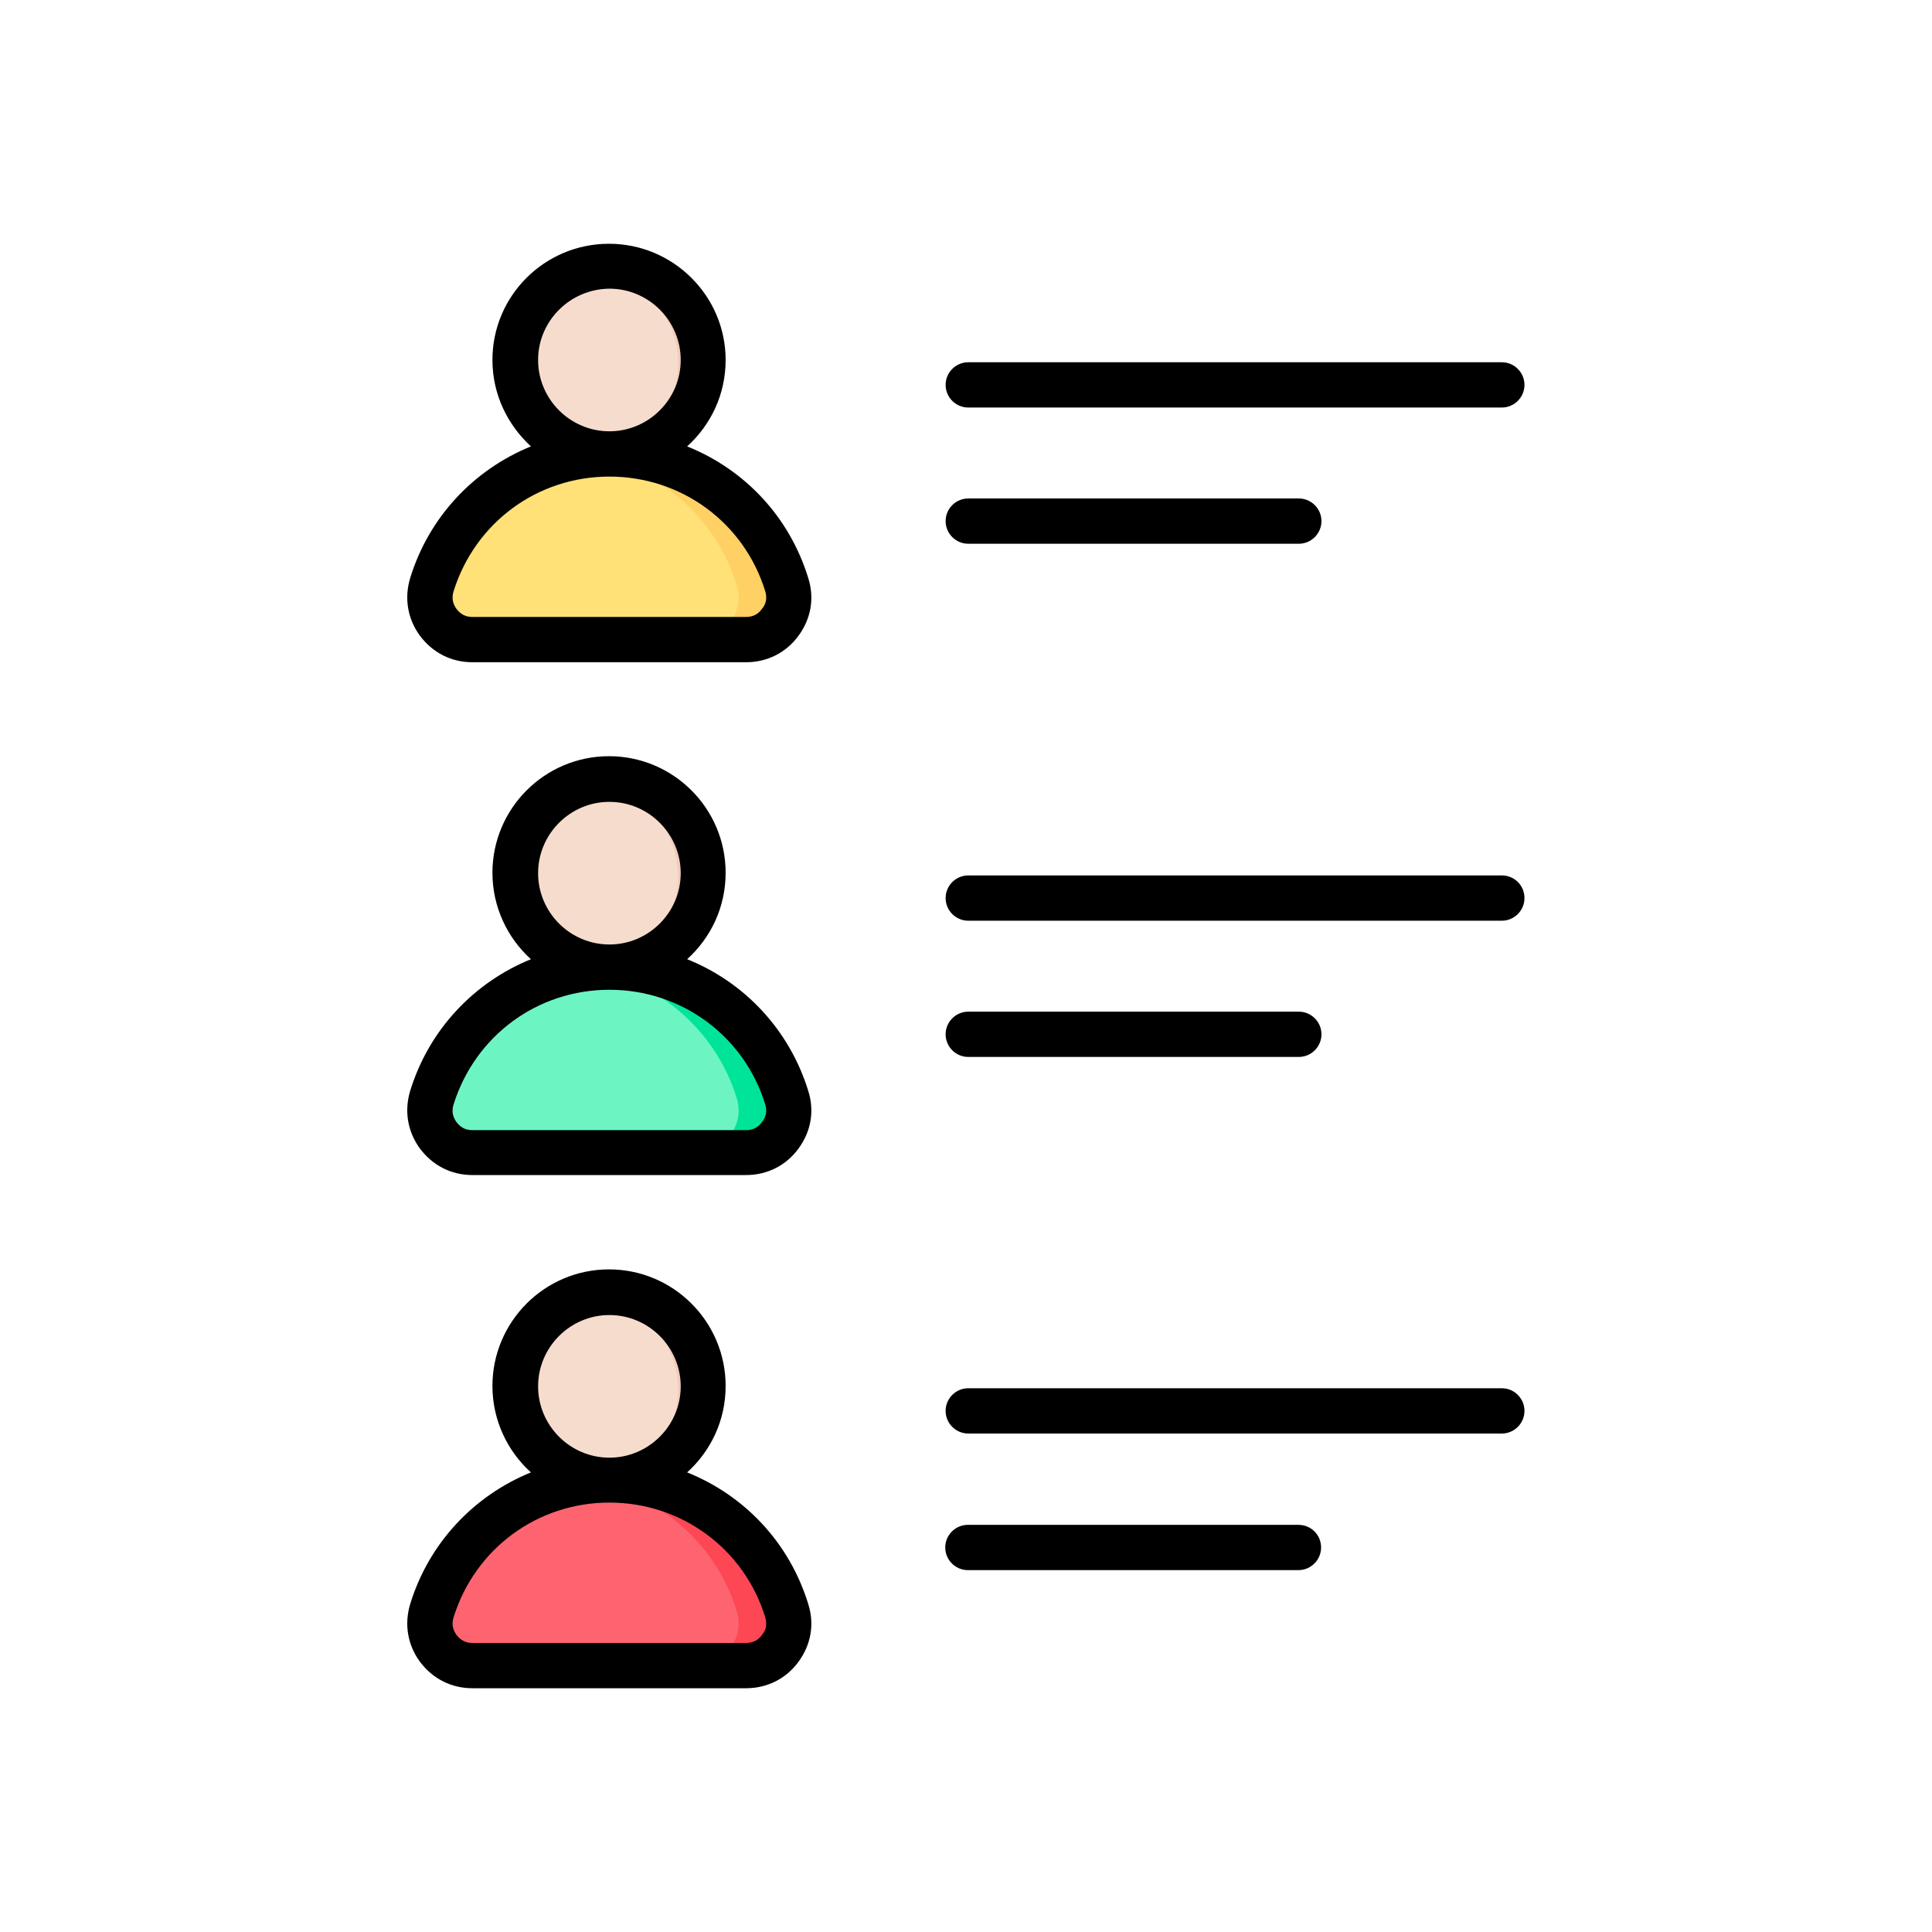 <?xml version="1.0" encoding="utf-8"?>
<!-- Generator: Adobe Illustrator 27.1.0, SVG Export Plug-In . SVG Version: 6.00 Build 0)  -->
<svg version="1.1" id="Layer_1" xmlns="http://www.w3.org/2000/svg" xmlns:xlink="http://www.w3.org/1999/xlink" x="0px" y="0px"
	 viewBox="0 0 512 512" style="enable-background:new 0 0 512 512;" xml:space="preserve">
<style type="text/css">
	.st0{fill-rule:evenodd;clip-rule:evenodd;fill:#FE646F;}
	.st1{fill-rule:evenodd;clip-rule:evenodd;fill:#FD4755;}
	.st2{fill-rule:evenodd;clip-rule:evenodd;fill:#F6DCCD;}
	.st3{fill-rule:evenodd;clip-rule:evenodd;fill:#F1CBBC;}
	.st4{fill-rule:evenodd;clip-rule:evenodd;fill:#6CF5C2;}
	.st5{fill-rule:evenodd;clip-rule:evenodd;fill:#00E499;}
	.st6{fill-rule:evenodd;clip-rule:evenodd;fill:#FFE177;}
	.st7{fill-rule:evenodd;clip-rule:evenodd;fill:#FFD064;}
	.st8{fill-rule:evenodd;clip-rule:evenodd;}
</style>
<g>
	<g>
		<g>
			<path class="st0" d="M161.5,392.2c22.1,0,40.8,14.6,47,34.6c1.1,3.5,0.5,7-1.7,10c-2.2,3-5.4,4.6-9.1,4.6h-72.5
				c-3.7,0-6.9-1.6-9.1-4.6c-2.2-3-2.8-6.5-1.7-10C120.7,406.8,139.4,392.2,161.5,392.2L161.5,392.2z"/>
			<path class="st1" d="M161.5,392.2c22.1,0,40.8,14.6,47,34.6c1.1,3.5,0.5,7-1.7,10c-2.2,3-5.4,4.6-9.1,4.6h-13.3
				c3.7,0,6.9-1.6,9.1-4.6c2.2-3,2.8-6.5,1.7-10c-5.6-18-21.2-31.6-40.4-34.2C157,392.4,159.3,392.2,161.5,392.2L161.5,392.2z"/>
			
				<ellipse transform="matrix(0.973 -0.229 0.229 0.973 -80.044 46.808)" class="st2" cx="161.6" cy="368.1" rx="24.9" ry="24.9"/>
			<path class="st3" d="M161.5,343.3c13.7,0,24.9,11.1,24.9,24.9c0,13.7-11.1,24.9-24.9,24.9c-1.1,0-2.2-0.1-3.3-0.2
				c12.2-1.6,21.5-12,21.5-24.6c0-12.6-9.4-23-21.5-24.6C159.3,343.4,160.4,343.3,161.5,343.3z"/>
		</g>
		<g>
			<path class="st4" d="M161.5,256.3c22.1,0,40.8,14.6,47,34.6c1.1,3.5,0.5,7-1.7,10c-2.2,3-5.4,4.6-9.1,4.6h-72.5
				c-3.7,0-6.9-1.6-9.1-4.6c-2.2-3-2.8-6.5-1.7-10C120.7,270.9,139.4,256.3,161.5,256.3L161.5,256.3z"/>
			<path class="st5" d="M161.5,256.3c22.1,0,40.8,14.6,47,34.6c1.1,3.5,0.5,7-1.7,10s-5.4,4.6-9.1,4.6h-13.3c3.7,0,6.9-1.6,9.1-4.6
				c2.2-3,2.8-6.5,1.7-10c-5.6-18-21.2-31.6-40.4-34.2C157,256.4,159.3,256.3,161.5,256.3L161.5,256.3z"/>
			
				<ellipse transform="matrix(0.973 -0.229 0.229 0.973 -48.901 43.185)" class="st2" cx="161.5" cy="232.2" rx="24.9" ry="24.9"/>
			<path class="st3" d="M161.5,207.4c13.7,0,24.9,11.1,24.9,24.9c0,13.7-11.1,24.9-24.9,24.9c-1.1,0-2.2-0.1-3.3-0.2
				c12.2-1.6,21.5-12,21.5-24.6c0-12.6-9.4-23-21.5-24.6C159.3,207.5,160.4,207.4,161.5,207.4L161.5,207.4z"/>
		</g>
		<g>
			<path class="st6" d="M161.5,120.3c22.1,0,40.8,14.6,47,34.6c1.1,3.5,0.5,7-1.7,10c-2.2,3-5.4,4.6-9.1,4.6h-72.5
				c-3.7,0-6.9-1.6-9.1-4.6c-2.2-3-2.8-6.5-1.7-10C120.7,134.9,139.4,120.3,161.5,120.3L161.5,120.3z"/>
			<path class="st7" d="M161.5,120.3c22.1,0,40.8,14.6,47,34.6c1.1,3.5,0.5,7-1.7,10c-2.2,3-5.4,4.6-9.1,4.6h-13.3
				c3.7,0,6.9-1.6,9.1-4.6c2.2-3,2.8-6.5,1.7-10c-5.6-18-21.2-31.6-40.4-34.2C157,120.5,159.3,120.3,161.5,120.3L161.5,120.3z"/>
			
				<ellipse transform="matrix(0.973 -0.229 0.229 0.973 -17.757 39.561)" class="st2" cx="161.5" cy="96.3" rx="24.9" ry="24.9"/>
			<path class="st3" d="M161.5,71.4c13.7,0,24.9,11.1,24.9,24.9c0,13.7-11.1,24.9-24.9,24.9c-1.1,0-2.2-0.1-3.3-0.2
				c12.2-1.6,21.5-12,21.5-24.7c0-12.6-9.4-23-21.5-24.6C159.3,71.5,160.4,71.4,161.5,71.4z"/>
		</g>
	</g>
	<path class="st8" d="M344.1,404.1h-87.6c-3.3,0-6,2.7-6,6c0,3.3,2.7,6,6,6h87.6c3.3,0,6-2.7,6-6
		C350.1,406.7,347.4,404.1,344.1,404.1z M398,367.9H256.6c-3.3,0-6,2.7-6,6c0,3.3,2.7,6,6,6H398c3.3,0,6-2.7,6-6
		C404,370.6,401.3,367.9,398,367.9z M256.6,108H398c3.3,0,6-2.7,6-6c0-3.3-2.7-6-6-6H256.6c-3.3,0-6,2.7-6,6
		C250.6,105.3,253.3,108,256.6,108z M256.6,144.1h87.6c3.3,0,6-2.7,6-6s-2.7-6-6-6h-87.6c-3.3,0-6,2.7-6,6
		C250.6,141.4,253.3,144.1,256.6,144.1z M202.8,428.6c-5.6-18.2-22.2-30.4-41.3-30.4c-19.1,0-35.6,12.2-41.3,30.4
		c-0.5,1.7-0.3,3.2,0.8,4.7c1.1,1.4,2.4,2.1,4.2,2.1h72.5c1.8,0,3.2-0.7,4.2-2.1C203.1,431.9,203.3,430.4,202.8,428.6L202.8,428.6z
		 M142.6,367.4c0,10.4,8.5,18.9,18.9,18.9c10.4,0,18.9-8.5,18.9-18.9s-8.5-18.9-18.9-18.9C151.1,348.5,142.6,357,142.6,367.4z
		 M214.2,425.1c1.7,5.4,0.7,10.8-2.6,15.3s-8.3,7-13.9,7h-72.5c-5.6,0-10.5-2.5-13.9-7c-3.3-4.5-4.2-10-2.6-15.3
		c5-16.3,17-28.8,32-34.9c-6.2-5.6-10.2-13.8-10.2-22.9c0-17,13.8-30.9,30.9-30.9c17,0,30.9,13.8,30.9,30.9
		c0,9.1-3.9,17.2-10.2,22.9C197.3,396.3,209.2,408.8,214.2,425.1L214.2,425.1z M202.8,292.7c-5.6-18.2-22.2-30.4-41.3-30.4
		c-19.1,0-35.6,12.2-41.3,30.4c-0.5,1.7-0.3,3.2,0.8,4.7c1.1,1.4,2.4,2.1,4.2,2.1h72.5c1.8,0,3.2-0.7,4.2-2.1
		C203.1,295.9,203.3,294.4,202.8,292.7L202.8,292.7z M142.6,231.4c0,10.4,8.5,18.9,18.9,18.9c10.4,0,18.9-8.5,18.9-18.9
		c0-10.4-8.5-18.9-18.9-18.9C151.1,212.5,142.6,221,142.6,231.4z M214.2,289.1c1.7,5.4,0.7,10.8-2.6,15.3c-3.3,4.5-8.3,7-13.9,7
		h-72.5c-5.6,0-10.5-2.5-13.9-7c-3.3-4.5-4.2-10-2.6-15.3c5-16.3,17-28.8,32-34.9c-6.2-5.6-10.2-13.8-10.2-22.9
		c0-17,13.8-30.9,30.9-30.9c17,0,30.9,13.8,30.9,30.9c0,9.1-3.9,17.2-10.2,22.9C197.3,260.3,209.2,272.9,214.2,289.1L214.2,289.1z
		 M202.8,156.7c-5.6-18.2-22.2-30.4-41.3-30.4c-19.1,0-35.6,12.2-41.3,30.4c-0.5,1.7-0.3,3.2,0.8,4.7c1.1,1.4,2.4,2.1,4.2,2.1h72.5
		c1.8,0,3.2-0.7,4.2-2.1C203.1,160,203.3,158.4,202.8,156.7L202.8,156.7z M142.6,95.4c0,10.4,8.5,18.9,18.9,18.9
		c10.4,0,18.9-8.5,18.9-18.9c0-10.4-8.5-18.9-18.9-18.9C151.1,76.6,142.6,85,142.6,95.4z M214.2,153.2c1.7,5.4,0.7,10.8-2.6,15.3
		c-3.3,4.5-8.3,7-13.9,7h-72.5c-5.6,0-10.5-2.5-13.9-7c-3.3-4.5-4.2-10-2.6-15.3c5-16.3,17-28.8,32-34.9
		c-6.2-5.7-10.2-13.8-10.2-22.9c0-17,13.8-30.8,30.9-30.8c17,0,30.9,13.8,30.9,30.8c0,9.1-3.9,17.2-10.2,22.9
		C197.3,124.4,209.2,136.9,214.2,153.2L214.2,153.2z M256.6,280.1h87.6c3.3,0,6-2.7,6-6c0-3.3-2.7-6-6-6h-87.6c-3.3,0-6,2.7-6,6
		C250.6,277.4,253.3,280.1,256.6,280.1z M404,238c0,3.3-2.7,6-6,6H256.6c-3.3,0-6-2.7-6-6c0-3.3,2.7-6,6-6H398
		C401.3,232,404,234.6,404,238z"/>
</g>
</svg>
